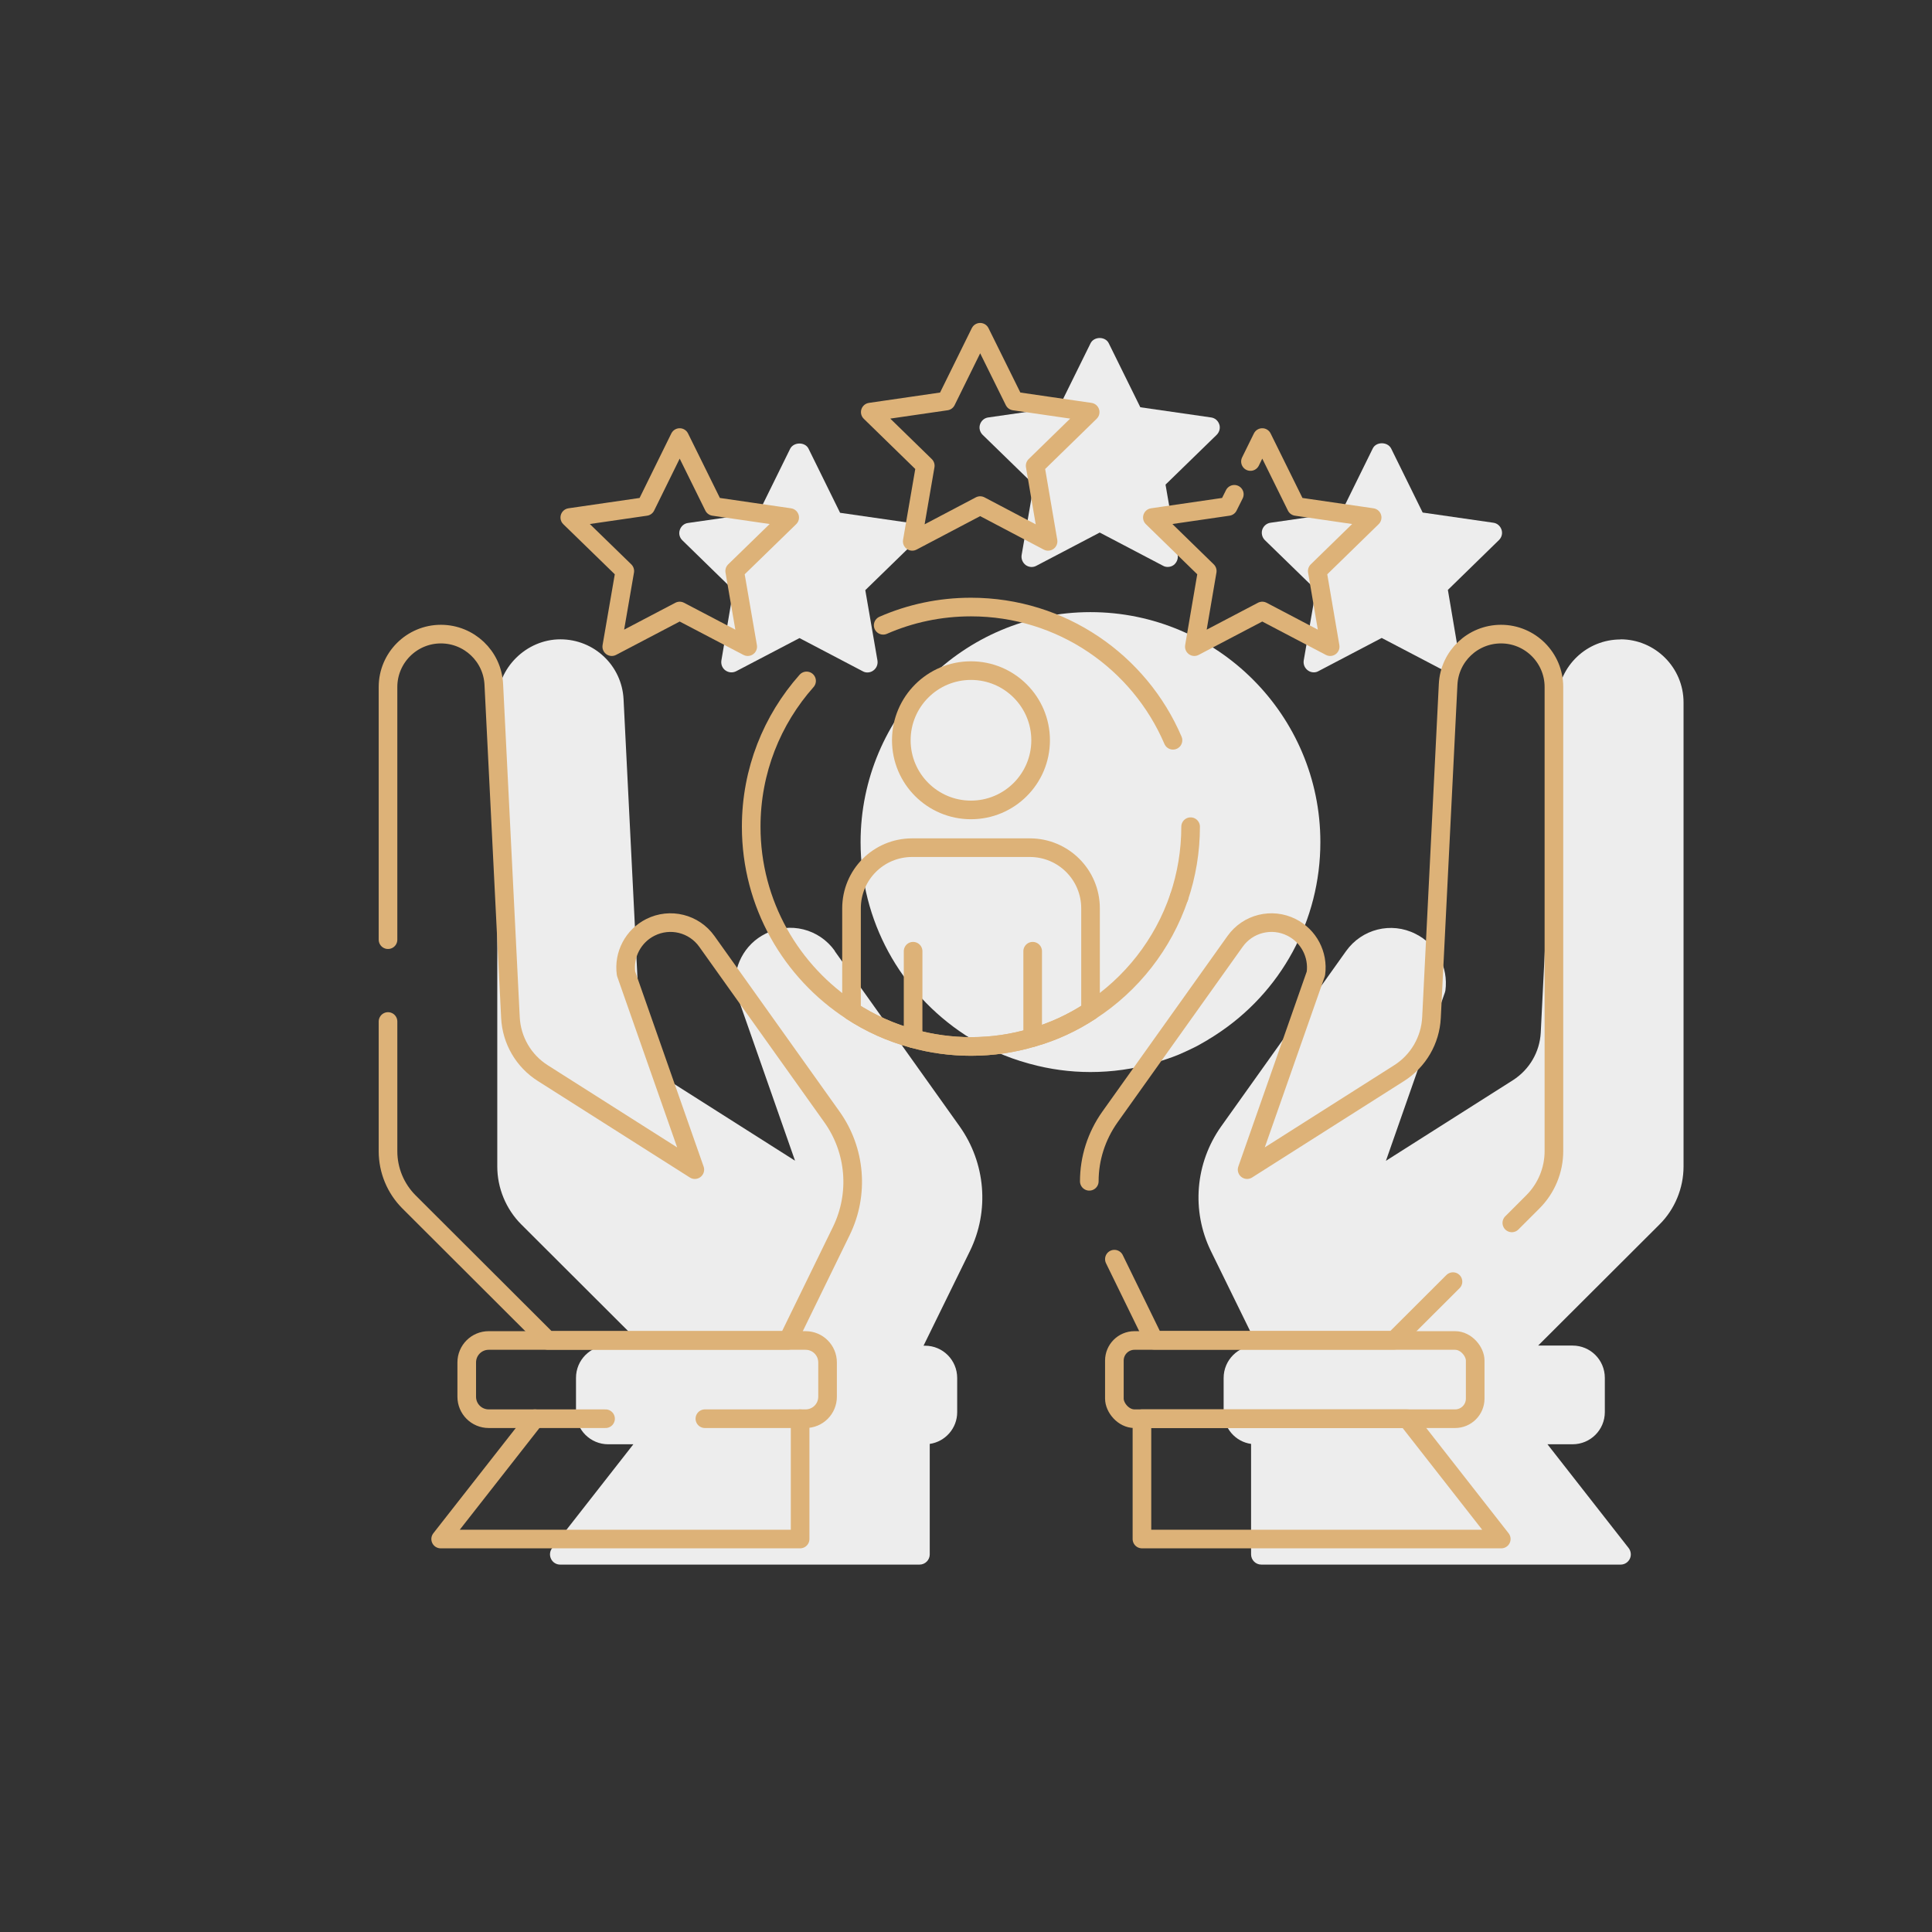 <?xml version="1.0" encoding="UTF-8"?> <svg xmlns="http://www.w3.org/2000/svg" viewBox="0 0 155.6 155.6"><rect x="0" y="0" width="155.6" height="155.6" fill="#333333" stroke="none"/> <defs> <style> .cls-1 { fill: #fff; opacity: 0; } .cls-2 { fill: none; stroke: #ddb278; stroke-linecap: round; stroke-linejoin: round; stroke-width: 1.5px; } .cls-3 { fill: #ededed; } </style> </defs> <g id="Layer_1" data-name="Layer 1"> <rect class="cls-1" width="155.6" height="155.6"></rect> </g> <g id="Layer_3" data-name="Layer 3"> <g> <g> <path class="cls-3" d="m67.24,76.59c-1.27-1.79-3.63-2.38-5.59-1.39-1.7.84-2.66,2.69-2.41,4.57.01.05.02.11.04.15l4.75,13.56-10.24-6.5c-1.32-.84-2.15-2.27-2.23-3.83l-1.34-26.84c-.14-2.71-2.37-4.82-5.09-4.82s-5.08,2.28-5.08,5.08v37.38c0,1.73.7,3.43,1.93,4.66l9.78,9.76h-2.77c-1.44,0-2.6,1.16-2.6,2.6v2.76c0,1.43,1.16,2.59,2.6,2.59h2.02l-6.54,8.36c-.19.24-.23.58-.09.87s.43.46.73.46h28.95c.45,0,.82-.37.82-.82v-8.9c1.25-.18,2.21-1.26,2.21-2.55v-2.76c0-1.44-1.16-2.6-2.59-2.6h-.12l3.74-7.63c1.58-3.24,1.26-7.08-.83-10.03l-10.06-14.12Z"></path> <path class="cls-3" d="m130.52,51.5c-2.72,0-4.94,2.12-5.09,4.82l-1.34,26.84c-.08,1.56-.91,2.98-2.23,3.83l-10.24,6.5,4.75-13.56s.03-.1.04-.15c.25-1.89-.71-3.73-2.41-4.57-1.96-.99-4.32-.39-5.59,1.39l-10.06,14.12c-2.09,2.95-2.41,6.79-.83,10.03l3.74,7.63h-.12c-1.43,0-2.59,1.16-2.59,2.6v2.76c0,1.29.96,2.38,2.21,2.55v8.9c0,.45.37.82.82.82h28.95c.31,0,.59-.18.73-.46s.1-.62-.09-.87l-6.54-8.36h2.02c1.44,0,2.6-1.16,2.6-2.59v-2.76c0-1.44-1.16-2.6-2.6-2.6h-2.77l9.78-9.76c1.23-1.22,1.93-2.93,1.93-4.66v-37.38c0-2.8-2.28-5.08-5.08-5.08Z"></path> <path class="cls-3" d="m97.33,83.71c.2-.11.39-.24.58-.36,5.28-3.42,8.43-9.23,8.43-15.53,0-10.21-8.3-18.52-18.52-18.52s-18.51,8.31-18.51,18.52c0,6.29,3.16,12.1,8.44,15.55,1.57,1.02,3.29,1.79,5.09,2.28.03.01.07.02.1.03.02,0,.03.01.05.01,1.56.43,3.19.65,4.82.65,1.75,0,3.49-.24,5.14-.73.02,0,.03-.01.05-.01.03-.01.07-.02.1-.03.6-.18,1.21-.38,1.8-.62.41-.18.82-.36,1.22-.56.21-.1.41-.21.6-.32.2-.11.39-.22.59-.34Z"></path> <path class="cls-3" d="m83.26,39.03l-.98,5.67c-.05.31.08.62.33.81.25.18.59.21.87.05l5.09-2.67,5.09,2.67c.12.07.25.1.38.1.18,0,.34-.05.48-.15.25-.19.38-.5.33-.81l-.98-5.67,4.12-4.01c.22-.22.31-.55.21-.84-.1-.3-.35-.52-.67-.56l-5.69-.82-2.54-5.15c-.27-.57-1.19-.57-1.47,0l-2.54,5.15-5.69.82c-.32.04-.57.26-.67.56-.1.3-.01.62.21.84l4.12,4.01Z"></path> <path class="cls-3" d="m59.06,47.52l-.96,5.67c-.05.31.07.62.32.8.26.19.59.21.87.07l5.1-2.67,5.09,2.67c.12.07.25.1.38.1.16,0,.34-.05.48-.16.25-.18.38-.49.33-.8l-.98-5.67,4.12-4.01c.22-.22.3-.55.21-.84-.1-.3-.36-.52-.67-.56l-5.69-.82-2.54-5.16c-.27-.56-1.19-.56-1.48,0l-2.54,5.16-5.69.82c-.31.04-.56.26-.66.56-.1.3-.02.62.21.84l4.11,4.01Z"></path> <path class="cls-3" d="m105.98,47.52l-.98,5.67c-.05.31.08.62.33.8.14.11.32.16.48.16.13,0,.26-.03.38-.1l5.09-2.67,5.1,2.67c.27.14.6.12.87-.07.25-.18.37-.49.32-.8l-.96-5.67,4.11-4.01c.23-.22.31-.55.21-.84-.1-.3-.35-.52-.66-.56l-5.69-.82-2.54-5.16c-.29-.56-1.21-.56-1.48,0l-2.54,5.16-5.69.82c-.31.04-.57.26-.67.56-.09.3-.01.62.21.84l4.12,4.01Z"></path> </g> <g> <g> <polyline class="cls-2" points="64.44 114.26 64.44 123.95 35.49 123.95 43.08 114.26"></polyline> <path class="cls-2" d="m48.77,114.26h-9.41c-.98,0-1.77-.79-1.77-1.77v-2.76c0-.98.79-1.77,1.77-1.77h25.52c.98,0,1.77.79,1.77,1.77v2.76c0,.98-.79,1.77-1.77,1.77h-8.11"></path> <path class="cls-2" d="m31.25,82.27v10.45c0,1.53.61,3,1.69,4.08l11.17,11.15h19.35l4.3-8.81c1.45-2.97,1.16-6.5-.76-9.19l-10.07-14.13c-1.03-1.45-2.96-1.93-4.55-1.13h0c-1.38.69-2.17,2.19-1.96,3.72l5.54,15.79-12.24-7.77c-1.55-.98-2.52-2.65-2.61-4.48l-1.34-26.83c-.11-2.27-1.99-4.05-4.26-4.05h0c-2.35,0-4.26,1.91-4.26,4.26v20.35"></path> </g> <g> <polygon class="cls-2" points="91.97 123.95 120.91 123.95 113.33 114.26 91.97 114.26 91.97 123.95"></polygon> <rect class="cls-2" x="89.75" y="107.96" width="29.06" height="6.3" rx="1.62" ry="1.62" transform="translate(208.56 222.22) rotate(180)"></rect> <polyline class="cls-2" points="117.02 103.22 112.29 107.94 92.94 107.94 89.75 101.41"></polyline> <path class="cls-2" d="m87.73,95.14c0-1.83.57-3.64,1.67-5.19l10.07-14.13c1.03-1.45,2.96-1.93,4.55-1.13h0c1.38.69,2.17,2.19,1.96,3.72l-5.54,15.79,12.24-7.77c1.55-.98,2.52-2.65,2.61-4.48l1.34-26.83c.11-2.27,1.99-4.05,4.26-4.05h0c2.35,0,4.26,1.91,4.26,4.26v37.38c0,1.53-.61,3-1.69,4.08l-1.7,1.7"></path> </g> </g> <g> <g> <path class="cls-2" d="m87.83,73.16v8.26c-1.43.94-2.99,1.67-4.66,2.14-1.58.47-3.24.72-4.97.72-1.61,0-3.18-.22-4.66-.63-1.78-.48-3.45-1.23-4.96-2.22v-8.27c0-2.71,2.18-4.89,4.88-4.89h9.48c2.7,0,4.89,2.18,4.89,4.89Z"></path> <line class="cls-2" x1="83.17" y1="83.56" x2="83.17" y2="76.61"></line> <line class="cls-2" x1="73.54" y1="83.65" x2="73.54" y2="76.61"></line> <circle class="cls-2" cx="78.2" cy="59.62" r="5.61"></circle> </g> <path class="cls-2" d="m71.13,50.36c2.17-.95,4.56-1.47,7.07-1.47,7.3,0,13.57,4.42,16.27,10.73"></path> <path class="cls-2" d="m94.96,72.26c-1.29,3.8-3.83,7.02-7.13,9.16-1.43.94-2.99,1.67-4.66,2.14-1.58.47-3.24.72-4.97.72-1.61,0-3.18-.22-4.66-.63-1.78-.48-3.45-1.23-4.96-2.22-4.85-3.15-8.08-8.62-8.08-14.85,0-4.5,1.68-8.61,4.46-11.74"></path> <path class="cls-2" d="m95.89,66.58c0,1.99-.33,3.9-.93,5.68"></path> </g> <g> <polygon class="cls-2" points="78.94 26.76 81.68 32.3 87.8 33.19 83.37 37.51 84.41 43.6 78.94 40.72 73.47 43.6 74.52 37.51 70.09 33.19 76.21 32.3 78.94 26.76"></polygon> <polygon class="cls-2" points="54.74 35.24 57.48 40.79 63.6 41.68 59.17 45.99 60.22 52.08 54.74 49.21 49.27 52.08 50.32 45.99 45.89 41.68 52.01 40.79 54.74 35.24"></polygon> <polyline class="cls-2" points="100.71 37.17 101.66 35.24 104.4 40.79 110.51 41.68 106.09 45.99 107.13 52.08 101.66 49.21 96.19 52.08 97.23 45.99 92.81 41.68 98.92 40.79 99.41 39.81"></polyline> </g> </g> </g> </svg> 